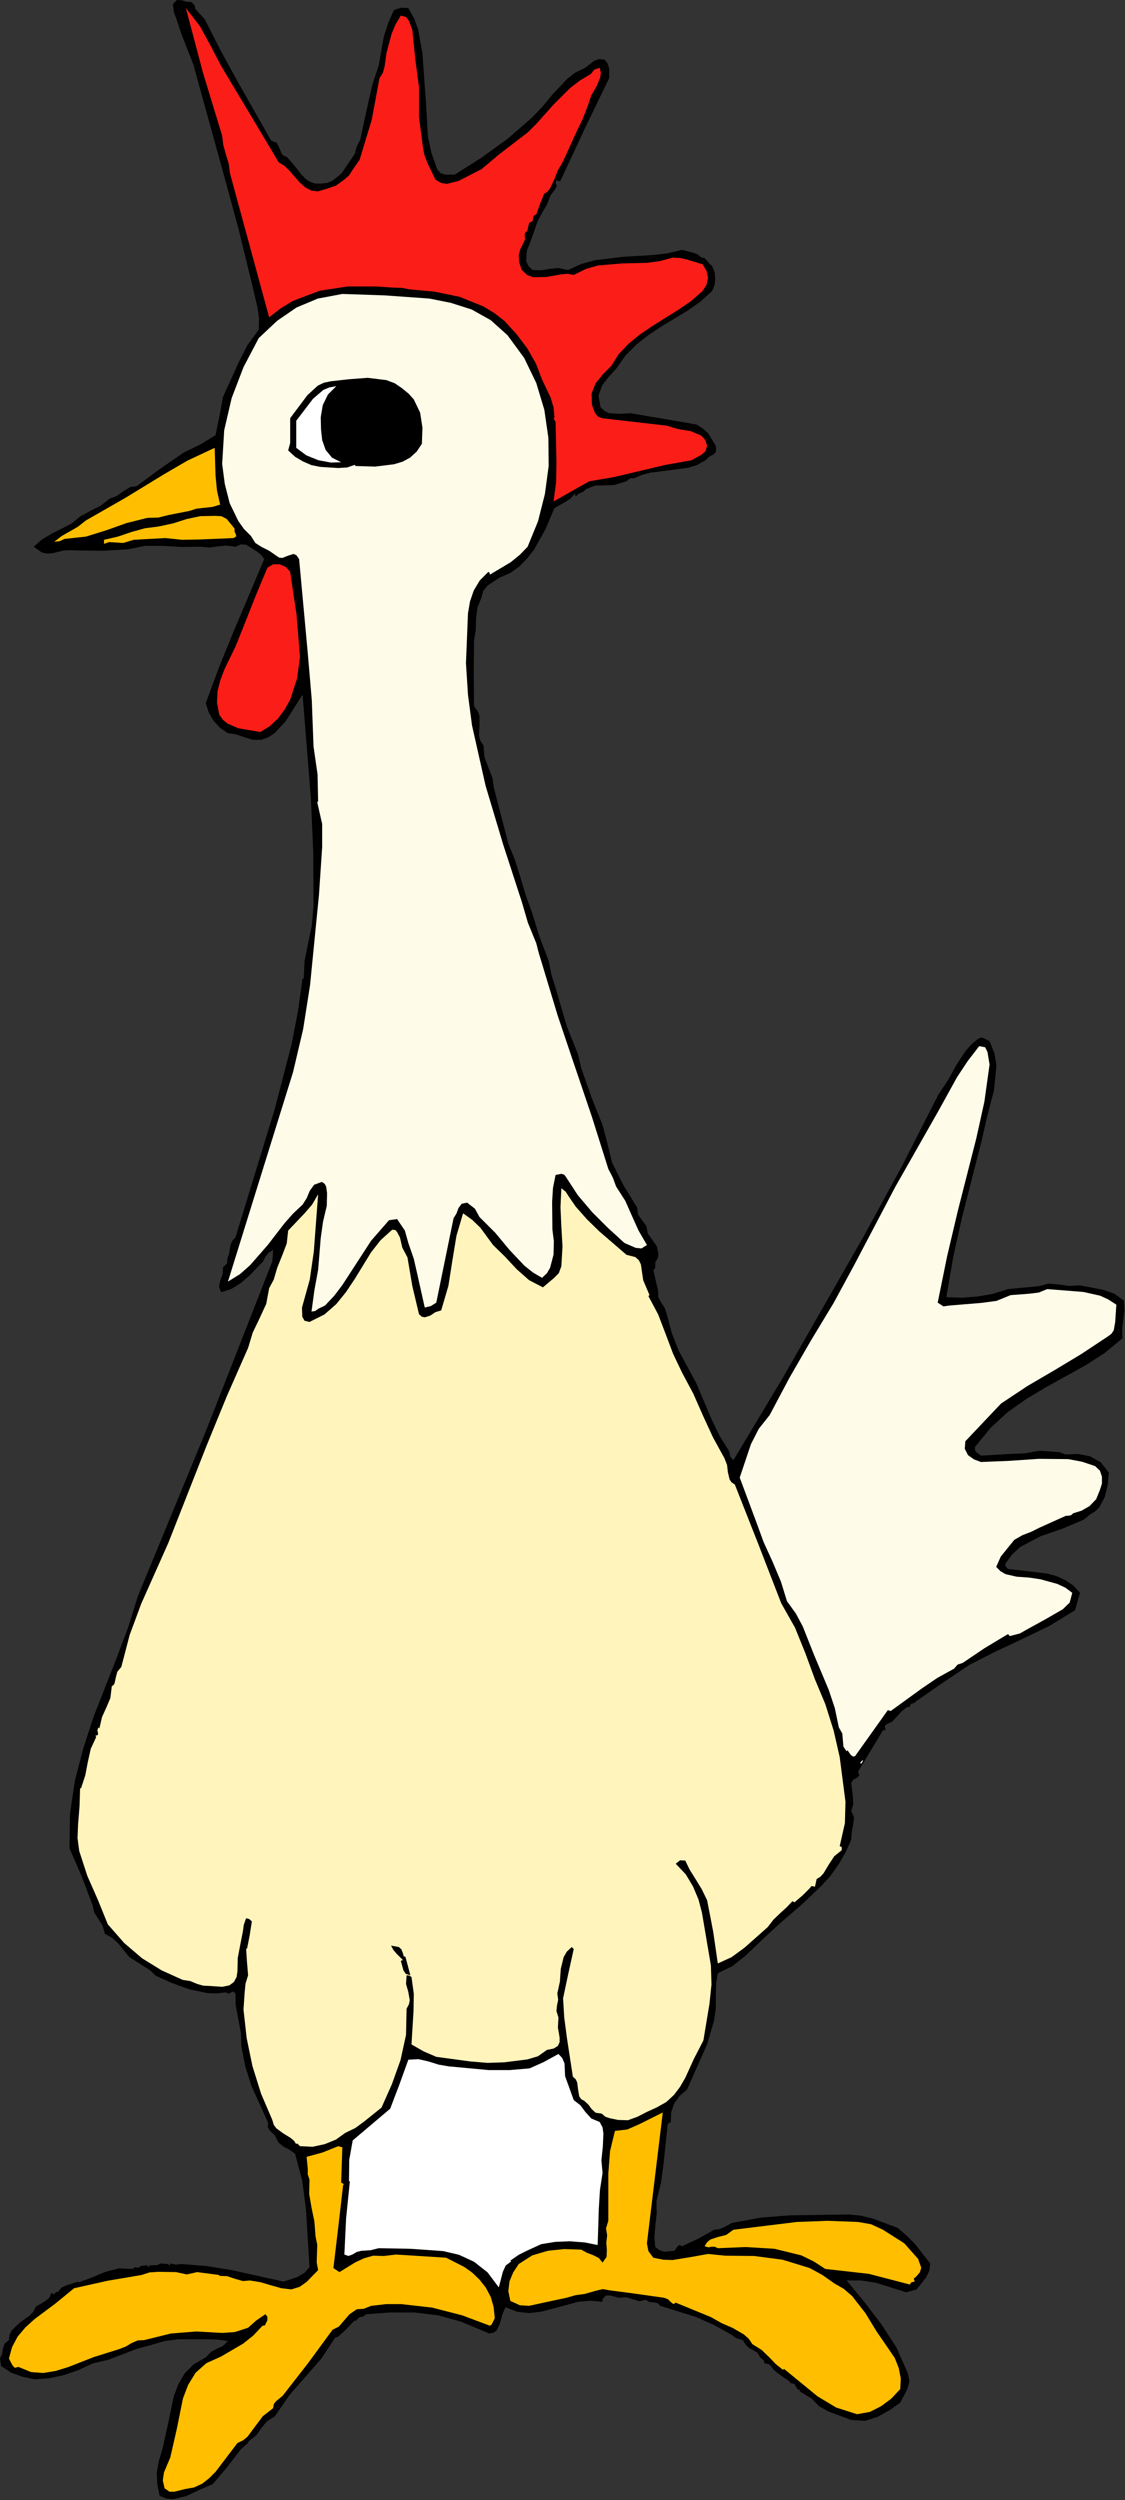 <?xml version="1.0" encoding="UTF-8" standalone="no"?>
<svg
   xmlns:dc="http://purl.org/dc/elements/1.1/"
   xmlns:cc="http://creativecommons.org/ns#"
   xmlns:rdf="http://www.w3.org/1999/02/22-rdf-syntax-ns#"
   xmlns:svg="http://www.w3.org/2000/svg"
   xmlns="http://www.w3.org/2000/svg"
   xmlns:sodipodi="http://sodipodi.sourceforge.net/DTD/sodipodi-0.dtd"
   xmlns:inkscape="http://www.inkscape.org/namespaces/inkscape"
   version="1.0"
   width="99.162mm"
   height="220.345mm"
   id="svg42"
   sodipodi:docname="ETOTL005.WMF">
  <rect width="100%" height="100%" fill="#333333" stroke="none"/>
  <sodipodi:namedview
     pagecolor="#ffffff"
     bordercolor="#666666"
     borderopacity="1"
     objecttolerance="10"
     gridtolerance="10"
     guidetolerance="10"
     inkscape:pageopacity="0"
     inkscape:pageshadow="2"
     inkscape:window-width="640"
     inkscape:window-height="480"
     id="namedview44" />
  <defs
     id="defs6">
    <clipPath
       clipPathUnits="userSpaceOnUse"
       id="clipWmfPath1">
      <path
         d="M 0,0 L 374.688,0 L 374.688,832.704 L 0,832.704 z"
         id="path2" />
    </clipPath>
    <pattern
       id="WMFhbasepattern"
       patternUnits="userSpaceOnUse"
       width="6"
       height="6"
       x="0"
       y="0" />
  </defs>
  <path
     style="fill:#000000;fill-rule:evenodd;fill-opacity:1;stroke:none;"
     clip-path="url(#clipWmfPath1)"
     d="  M 68.256,6.528   L 73.536,16.896   L 79.008,26.88   L 90.336,46.848   L 92.256,47.616   L 93.12,49.44   L 93.888,51.264   L 94.56,51.936   L 95.52,52.224   L 98.112,55.2   L 100.512,58.272   L 101.856,59.616   L 103.296,60.576   L 105.024,61.152   L 106.944,61.152   L 108.96,60.96   L 110.784,60.192   L 113.76,57.792   L 118.176,51.264   L 118.848,48.768   L 120,46.56   L 122.688,34.176   L 124.128,27.936   L 126.144,21.888   L 127.872,12.192   L 129.312,7.68   L 131.232,3.36   L 133.536,2.592   L 136.032,2.688   L 137.952,6.144   L 139.296,9.792   L 140.736,17.76   L 141.888,33.984   L 142.56,45.504   L 143.712,50.88   L 145.632,56.352   L 146.784,57.696   L 148.32,58.176   L 151.488,58.176   L 160.416,52.512   L 169.056,46.272   L 177.024,39.36   L 180.672,35.616   L 184.032,31.488   L 188.928,26.304   L 191.616,24.192   L 194.976,22.56   L 197.952,20.256   L 199.584,19.68   L 201.408,19.872   L 202.464,21.216   L 202.944,22.848   L 202.944,26.016   L 194.688,43.104   L 186.72,60.192   L 186.336,60.384   L 185.76,60.096   L 185.376,60.096   L 185.088,60.864   L 185.472,61.92   L 184.992,62.976   L 183.456,64.992   L 182.304,67.968   L 180.672,70.752   L 179.136,73.632   L 177.984,76.896   L 176.832,80.16   L 175.488,83.616   L 175.296,86.976   L 175.968,88.512   L 177.408,89.952   L 180.288,90.048   L 183.072,89.568   L 186.048,89.28   L 189.216,89.952   L 193.632,87.936   L 198.144,86.688   L 207.648,85.536   L 217.536,84.96   L 222.432,84.384   L 227.232,83.232   L 230.592,84.096   L 232.32,84.672   L 233.664,85.824   L 234.624,85.92   L 235.488,86.784   L 236.352,87.84   L 237.216,88.608   L 238.08,90.72   L 238.272,92.832   L 238.08,94.944   L 237.216,96.96   L 233.28,100.512   L 229.056,103.488   L 220.32,108.768   L 216.096,111.552   L 212.064,114.72   L 208.416,118.368   L 205.248,122.88   L 202.752,125.568   L 200.544,128.448   L 199.392,131.808   L 200.064,135.648   L 201.504,136.992   L 203.04,137.664   L 206.496,137.856   L 210.144,137.664   L 213.504,138.24   L 223.104,139.872   L 232.032,141.408   L 234.144,142.752   L 235.872,144.288   L 238.464,148.512   L 238.56,150.432   L 237.696,151.392   L 236.352,152.064   L 235.008,153.312   L 232.32,154.848   L 229.344,155.808   L 222.912,156.672   L 216.672,157.44   L 213.792,158.208   L 211.2,159.36   L 210.144,159.264   L 209.376,159.744   L 208.704,160.32   L 207.744,160.608   L 204.576,161.568   L 201.408,161.664   L 198.24,161.76   L 195.264,162.912   L 194.496,163.68   L 193.536,164.16   L 192.576,164.544   L 191.808,165.408   L 191.52,164.448   L 190.176,165.984   L 188.448,167.136   L 184.704,169.248   L 181.728,176.256   L 177.984,182.976   L 175.68,185.952   L 173.088,188.64   L 170.016,190.848   L 166.464,192.384   L 162.528,194.976   L 160.992,196.8   L 160.416,199.008   L 159.072,202.368   L 158.592,206.016   L 158.496,209.856   L 157.92,213.408   L 157.824,224.352   L 157.92,235.296   L 159.168,236.928   L 159.744,238.464   L 159.744,241.728   L 159.552,245.088   L 160.032,246.72   L 161.088,248.352   L 161.376,252.192   L 162.72,255.744   L 164.064,259.104   L 164.544,262.464   L 169.344,280.992   L 171.552,286.464   L 173.376,292.224   L 175.104,298.08   L 177.12,303.648   L 179.712,312   L 182.784,320.064   L 183.744,324.864   L 185.088,329.088   L 187.584,337.632   L 188.928,342.144   L 190.752,346.656   L 192.576,351.264   L 193.632,355.776   L 196.992,365.376   L 200.736,374.784   L 202.368,380.928   L 203.904,387.264   L 207.648,394.752   L 212.256,402.24   L 212.544,404.544   L 213.888,406.464   L 215.328,408.384   L 215.808,410.88   L 218.784,415.104   L 219.36,417.696   L 219.168,419.04   L 218.304,420.48   L 218.304,421.92   L 218.208,422.592   L 217.632,422.976   L 219.264,430.08   L 219.264,432   L 220.224,433.824   L 221.472,435.744   L 222.144,437.76   L 223.776,444   L 226.08,449.856   L 232.032,460.896   L 236.928,472.512   L 239.712,478.272   L 242.976,483.552   L 243.264,485.184   L 244.32,486.432   L 260.832,458.88   L 287.616,412.032   L 300.384,388.608   L 312.672,364.512   L 315.84,359.808   L 318.624,354.72   L 321.792,349.92   L 323.712,347.808   L 325.92,345.984   L 326.88,345.6   L 327.84,345.888   L 329.664,346.848   L 331.296,350.88   L 331.968,355.008   L 331.104,363.36   L 328.896,371.712   L 327.072,379.776   L 320.448,405.696   L 317.568,418.656   L 315.264,432.096   L 320.448,432.288   L 325.536,431.904   L 330.624,431.04   L 335.808,429.408   L 345.984,428.448   L 349.248,427.584   L 352.704,427.872   L 356.256,428.352   L 359.808,428.16   L 367.68,429.696   L 371.232,430.944   L 374.4,433.248   L 374.592,436.512   L 374.208,439.584   L 373.824,442.656   L 373.92,445.824   L 367.872,450.816   L 361.536,454.848   L 348.384,462.144   L 341.952,465.984   L 335.808,470.304   L 330.048,475.584   L 324.864,481.92   L 324.768,482.976   L 325.248,483.744   L 326.784,484.896   L 336.384,484.32   L 341.376,484.128   L 346.272,483.264   L 350.688,483.552   L 352.992,483.744   L 355.008,484.512   L 359.04,484.32   L 363.072,485.088   L 366.72,487.104   L 369.408,490.56   L 369.024,494.688   L 368.064,498.624   L 366.24,502.08   L 364.896,503.424   L 363.264,504.384   L 361.056,506.208   L 354.048,509.184   L 346.56,511.776   L 339.84,515.328   L 337.152,517.824   L 334.848,520.992   L 335.04,521.856   L 335.808,522.624   L 348.864,524.16   L 352.032,525.024   L 354.912,526.368   L 357.6,528.192   L 359.808,530.592   L 358.944,533.472   L 358.176,536.352   L 349.728,541.536   L 340.608,545.952   L 331.584,550.176   L 322.944,554.592   L 313.92,560.64   L 305.088,566.784   L 304.608,567.264   L 303.84,567.456   L 303.264,567.84   L 303.072,568.608   L 302.208,568.608   L 300.288,570.144   L 298.752,571.872   L 297.216,573.504   L 295.104,574.464   L 294.72,575.136   L 294.912,575.712   L 295.008,576.288   L 294.144,576.384   L 285.888,590.112   L 286.272,591.456   L 285.504,592.224   L 284.256,592.8   L 283.584,593.952   L 284.16,598.656   L 284.256,601.056   L 283.584,603.264   L 284.544,605.472   L 284.256,607.68   L 283.776,610.176   L 283.584,612.864   L 281.568,617.28   L 279.264,621.216   L 276.672,624.864   L 273.696,628.128   L 267.264,634.272   L 260.256,640.32   L 258.24,642.144   L 256.032,644.16   L 248.352,651.456   L 244.032,654.912   L 239.136,657.312   L 238.56,660.768   L 238.464,664.608   L 238.464,668.928   L 237.888,673.056   L 235.584,680.928   L 228.864,696.096   L 226.368,698.208   L 224.544,700.8   L 223.584,703.68   L 223.488,706.848   L 222.432,707.52   L 221.088,720.48   L 220.224,727.008   L 218.688,733.152   L 218.784,737.28   L 218.304,741.408   L 218.016,745.248   L 218.304,748.512   L 219.744,749.568   L 221.28,750.048   L 224.736,749.76   L 225.696,748.32   L 226.368,747.84   L 227.232,748.224   L 232.8,745.632   L 237.888,742.752   L 239.616,742.56   L 241.056,741.984   L 243.936,740.448   L 253.44,738.72   L 263.136,737.952   L 282.72,737.664   L 286.752,738.048   L 290.688,739.008   L 298.944,742.08   L 302.112,744.768   L 304.896,747.552   L 309.888,753.984   L 309.6,756.384   L 308.544,758.592   L 305.376,762.624   L 301.92,763.584   L 291.84,760.416   L 286.848,759.648   L 282.048,759.648   L 287.904,766.752   L 293.568,774.144   L 298.656,782.016   L 302.4,790.464   L 302.976,793.248   L 302.304,795.744   L 299.904,800.352   L 296.352,802.848   L 292.416,805.056   L 288.192,806.4   L 283.584,806.112   L 276.096,803.328   L 272.832,801.504   L 270.432,799.008   L 266.304,796.512   L 266.688,796.224   L 265.728,795.936   L 265.152,794.976   L 264.576,794.016   L 263.52,793.92   L 262.656,792.96   L 261.408,792.192   L 259.008,790.464   L 257.856,789.504   L 256.992,788.352   L 256.128,787.488   L 254.784,787.296   L 254.4,786.24   L 253.248,785.28   L 252.288,783.648   L 249.504,782.112   L 248.352,780.96   L 247.488,779.52   L 245.28,778.848   L 243.648,777.696   L 237.792,774.432   L 231.648,771.744   L 219.936,768.096   L 219.168,767.232   L 217.824,766.944   L 216.384,766.848   L 215.136,766.08   L 213.024,766.56   L 210.816,765.888   L 208.608,765.216   L 206.208,765.408   L 203.232,764.64   L 201.888,764.64   L 200.736,765.792   L 200.736,766.752   L 196.704,766.368   L 192.576,766.752   L 184.416,768.96   L 180.384,770.016   L 176.352,770.496   L 172.416,770.112   L 168.384,768.576   L 167.328,771.072   L 166.56,773.952   L 165.408,776.352   L 164.448,777.024   L 163.008,777.312   L 153.6,773.376   L 146.016,771.264   L 138.048,770.304   L 129.888,770.304   L 122.016,770.88   L 120.672,771.84   L 120,771.744   L 119.328,772.224   L 118.752,772.896   L 117.888,773.184   L 115.296,775.968   L 112.416,778.56   L 111.744,778.56   L 107.136,785.568   L 101.856,791.616   L 96.48,797.76   L 91.584,804.864   L 88.992,806.496   L 87.072,808.8   L 85.344,811.296   L 82.944,813.12   L 82.464,813.888   L 81.696,814.56   L 80.064,816.096   L 75.648,821.856   L 70.848,827.52   L 66.528,829.344   L 62.112,831.456   L 57.696,832.512   L 55.488,832.32   L 53.184,831.36   L 52.416,827.616   L 52.224,823.776   L 52.896,819.84   L 54.144,815.712   L 56.064,807.072   L 57.888,798.24   L 59.424,794.208   L 61.536,790.56   L 64.512,787.584   L 68.544,785.28   L 70.272,783.456   L 72.192,782.4   L 74.208,781.536   L 75.936,779.808   L 72.384,779.328   L 68.544,779.232   L 59.424,779.232   L 54.912,779.808   L 50.304,781.152   L 45.6,782.4   L 40.896,784.224   L 36.096,786.048   L 30.816,787.296   L 26.112,789.504   L 21.408,791.136   L 16.608,792.192   L 11.616,792.576   L 7.488,791.712   L 3.744,790.368   L 0.384,788.16   L 0,785.664   L 0.672,784.224   L 0.96,782.4   L 1.536,780.672   L 2.976,779.52   L 3.168,777.792   L 3.936,776.256   L 6.624,773.664   L 9.888,771.36   L 11.136,770.016   L 11.904,768.384   L 15.168,766.464   L 16.512,765.312   L 17.088,763.776   L 17.76,764.256   L 18.336,763.872   L 18.816,763.392   L 19.2,763.584   L 20.448,762.048   L 22.176,761.28   L 26.016,760.032   L 26.016,760.32   L 30.336,758.784   L 34.848,756.864   L 39.552,755.616   L 44.256,755.808   L 44.832,755.232   L 45.504,755.328   L 46.176,755.424   L 46.848,754.848   L 49.056,754.56   L 49.344,755.232   L 49.92,754.656   L 50.976,754.56   L 52.32,754.56   L 53.472,753.984   L 56.064,754.176   L 56.448,754.848   L 56.736,753.984   L 58.56,754.368   L 60.576,754.176   L 68.832,754.848   L 77.184,756.192   L 94.464,760.032   L 99.072,758.496   L 101.376,757.152   L 103.104,755.232   L 101.952,736.128   L 100.704,726.528   L 98.304,717.408   L 96.384,716.064   L 94.368,715.008   L 92.736,713.664   L 91.584,711.36   L 89.76,709.536   L 89.184,708.48   L 89.376,707.232   L 83.808,694.944   L 81.792,688.608   L 80.448,681.984   L 80.256,677.28   L 79.392,672.576   L 78.528,668.064   L 78.432,664.032   L 77.664,663.36   L 76.896,663.744   L 76.128,664.128   L 75.264,663.648   L 72.288,664.032   L 69.216,663.936   L 63.168,662.688   L 57.312,660.576   L 51.936,658.176   L 49.92,656.256   L 47.616,654.816   L 43.008,651.84   L 39.36,647.328   L 37.344,645.504   L 34.944,644.16   L 34.176,641.472   L 32.736,639.168   L 31.392,637.056   L 30.816,634.56   L 27.264,625.152   L 23.136,615.648   L 23.328,604.128   L 24.96,593.088   L 27.744,582.432   L 31.104,572.064   L 38.976,552   L 42.72,542.016   L 45.888,531.84   L 68.736,476.352   L 90.72,420.192   L 91.008,416.352   L 89.472,417.312   L 88.416,418.656   L 87.648,420.192   L 86.4,421.44   L 83.424,424.608   L 80.352,427.296   L 77.184,429.312   L 73.632,430.464   L 72.96,428.544   L 73.44,426.432   L 74.208,424.32   L 74.304,422.112   L 75.648,420.864   L 75.744,419.232   L 76.32,417.696   L 76.8,414.624   L 77.472,413.184   L 78.432,412.224   L 91.488,369.6   L 97.152,347.808   L 99.264,336.864   L 100.8,325.824   L 101.184,326.112   L 101.472,320.064   L 102.624,314.304   L 103.872,308.352   L 104.448,301.824   L 104.352,283.968   L 103.584,266.016   L 100.8,231.36   L 95.136,240.288   L 91.584,244.128   L 89.472,245.568   L 87.072,246.432   L 84.288,246.432   L 81.408,245.568   L 78.528,244.608   L 75.936,244.224   L 73.344,242.496   L 71.136,240.096   L 69.504,237.216   L 68.544,234.24   L 73.056,222.048   L 77.952,210.048   L 88.032,186.24   L 86.88,184.704   L 85.344,183.552   L 81.984,181.44   L 80.256,181.344   L 78.432,182.112   L 75.264,181.728   L 72.384,182.016   L 69.6,182.4   L 67.008,182.112   L 60.672,182.208   L 54.336,181.824   L 48.288,181.824   L 42.72,182.976   L 34.368,183.456   L 26.016,183.36   L 23.808,183.264   L 21.216,183.36   L 17.76,184.224   L 15.84,184.416   L 13.92,184.032   L 11.232,182.112   L 14.112,179.616   L 17.376,177.696   L 23.808,174.432   L 26.688,172.032   L 30.048,170.208   L 33.504,168.48   L 36.576,166.08   L 38.88,165.216   L 41.184,163.584   L 43.392,162.24   L 45.504,161.952   L 53.184,156.288   L 61.248,150.72   L 66.624,148.128   L 71.808,144.96   L 73.056,138.912   L 74.304,132.192   L 79.584,120.576   L 82.464,114.912   L 86.208,109.824   L 86.304,105.984   L 85.728,102.144   L 83.904,94.464   L 79.488,76.32   L 74.496,57.984   L 64.416,21.504   L 60.288,10.944   L 58.752,6.24   L 57.888,3.936   L 57.6,1.344   L 58.944,0   L 60.48,0.096   L 62.112,0.576   L 63.744,0.672   L 64.8,1.728   L 65.088,2.976   L 68.256,6.528  z "
     id="path8" />
  <path
     style="fill:#fb1e18;fill-rule:evenodd;fill-opacity:1;stroke:none;"
     clip-path="url(#clipWmfPath1)"
     d="  M 77.472,28.32   L 85.344,41.472   L 92.832,54.048   L 94.848,55.296   L 96.576,57.024   L 99.84,60.768   L 101.664,62.4   L 103.68,63.456   L 105.888,63.744   L 108.576,62.976   L 111.936,61.824   L 114.72,59.808   L 116.256,58.464   L 117.312,56.832   L 119.808,53.184   L 123.84,39.936   L 126.432,26.016   L 127.584,24.192   L 128.16,21.984   L 128.736,17.76   L 130.464,11.232   L 131.808,8.064   L 133.536,5.184   L 135.264,5.664   L 136.224,6.912   L 137.376,9.984   L 138.336,19.584   L 139.584,28.992   L 139.584,38.976   L 140.832,48.576   L 141.312,51.36   L 142.368,54.24   L 145.056,59.808   L 146.976,60.96   L 148.896,61.248   L 152.736,60.288   L 160.416,56.352   L 166.368,51.36   L 172.608,46.56   L 175.872,44.064   L 178.752,41.184   L 184.224,35.04   L 189.984,29.28   L 193.248,26.784   L 196.8,24.672   L 197.952,23.232   L 199.776,22.56   L 200.16,24.192   L 199.968,25.824   L 198.72,28.8   L 196.992,31.776   L 195.936,34.944   L 194.112,39.648   L 191.904,44.256   L 187.584,53.76   L 185.856,56.736   L 184.608,59.904   L 183.264,62.688   L 182.4,63.84   L 181.248,64.608   L 179.904,67.968   L 178.656,71.424   L 177.888,71.808   L 177.696,72.288   L 177.408,73.632   L 176.256,74.304   L 175.968,75.552   L 175.68,76.896   L 174.816,77.76   L 174.912,79.776   L 174.144,81.408   L 173.28,83.136   L 172.8,85.152   L 172.992,87.552   L 173.856,89.952   L 175.584,91.584   L 177.6,92.352   L 182.112,92.256   L 186.912,91.392   L 189.12,91.2   L 191.136,91.584   L 195.264,89.568   L 199.296,88.416   L 207.36,87.744   L 215.616,87.552   L 219.84,86.976   L 224.064,85.824   L 226.56,85.92   L 228.96,86.496   L 234.048,88.032   L 235.392,90.24   L 235.872,92.544   L 235.392,94.848   L 234.048,96.96   L 230.208,100.32   L 225.984,103.2   L 217.248,108.672   L 213.12,111.456   L 209.376,114.528   L 206.112,117.984   L 203.616,121.92   L 200.832,124.704   L 198.432,127.68   L 197.088,131.04   L 197.184,134.784   L 198.144,137.376   L 199.008,138.624   L 200.448,139.296   L 222.144,141.792   L 225.984,142.944   L 230.112,143.616   L 233.568,145.056   L 234.912,146.496   L 235.584,148.512   L 235.008,150.336   L 233.664,151.488   L 230.4,153.312   L 221.76,154.848   L 213.216,156.864   L 204.768,158.88   L 196.32,160.32   L 184.416,167.04   L 185.28,160.512   L 185.376,153.792   L 185.088,140.448   L 184.512,139.68   L 184.704,138.912   L 184.416,135.744   L 183.456,132.48   L 180.576,126.432   L 178.56,121.152   L 175.68,116.064   L 172.128,111.36   L 168,106.848   L 164.64,104.256   L 160.992,102.048   L 153.12,98.88   L 144.768,97.152   L 136.416,96.384   L 134.016,95.904   L 130.944,95.808   L 125.184,95.424   L 115.776,95.424   L 106.464,96.864   L 97.632,100.224   L 93.504,102.72   L 89.664,105.696   L 76.608,57.696   L 76.224,54.624   L 75.264,51.456   L 74.4,48.384   L 74.016,45.216   L 67.584,24.096   L 61.92,2.688   L 66.624,8.736   L 70.176,15.264   L 73.632,21.888   L 77.472,28.32  z "
     id="path10" />
  <path
     style="fill:#fffbe9;fill-rule:evenodd;fill-opacity:1;stroke:none;"
     clip-path="url(#clipWmfPath1)"
     d="  M 169.056,111.648   L 174.624,119.232   L 178.656,127.584   L 181.344,136.512   L 182.688,145.824   L 182.784,155.232   L 181.536,164.544   L 179.232,173.664   L 175.776,182.112   L 173.184,184.8   L 170.112,187.296   L 163.2,191.424   L 163.104,190.848   L 162.72,190.464   L 159.84,193.344   L 157.824,196.704   L 156.576,200.352   L 155.904,204.288   L 155.232,220.896   L 155.904,231.456   L 157.248,241.632   L 161.76,261.696   L 167.616,281.28   L 173.856,300.48   L 175.872,307.392   L 178.656,314.208   L 179.52,317.568   L 180.576,321.024   L 185.76,338.208   L 191.424,355.008   L 197.184,372   L 202.656,389.376   L 204.192,392.352   L 205.248,395.232   L 208.32,400.032   L 210.528,405.024   L 212.736,409.92   L 215.52,414.72   L 213.696,415.872   L 211.776,415.68   L 208.032,414.048   L 202.56,409.056   L 197.28,403.776   L 192.48,398.112   L 188.544,392.064   L 187.968,391.296   L 187.008,391.008   L 185.088,391.392   L 184.224,395.712   L 183.936,400.32   L 184.032,409.632   L 184.512,413.376   L 184.416,417.888   L 183.264,422.304   L 182.208,424.128   L 180.576,425.664   L 177.504,423.84   L 174.72,421.632   L 169.728,416.352   L 165.024,410.688   L 159.744,405.408   L 158.208,402.624   L 155.616,400.608   L 153.792,400.992   L 152.736,402.432   L 152.064,404.256   L 151.104,405.792   L 145.344,433.92   L 143.52,435.072   L 141.504,435.552   L 139.104,424.8   L 137.856,419.328   L 136.032,414.048   L 134.88,409.92   L 132.288,406.08   L 129.6,406.464   L 123.648,413.28   L 118.848,420.672   L 114.048,428.064   L 111.36,431.616   L 108.288,434.88   L 106.08,435.936   L 105.024,436.704   L 103.776,436.896   L 104.736,429.792   L 105.984,422.976   L 106.848,412.416   L 107.616,406.944   L 108.864,401.664   L 108.96,397.44   L 108.672,395.328   L 108.192,394.368   L 107.232,393.696   L 104.64,394.656   L 103.2,396.672   L 102.144,399.168   L 100.8,401.28   L 97.632,404.256   L 94.752,407.52   L 89.28,414.624   L 83.328,421.44   L 79.968,424.416   L 75.936,426.912   L 97.632,357.12   L 100.992,342.816   L 103.296,328.128   L 106.272,297.984   L 107.328,282.144   L 107.328,274.464   L 105.6,266.88   L 105.984,267.264   L 105.792,257.952   L 104.448,248.64   L 103.872,233.184   L 102.528,217.536   L 99.648,186.24   L 98.784,184.992   L 97.824,184.512   L 96,185.088   L 94.08,185.856   L 93.024,185.76   L 91.872,184.992   L 89.664,183.456   L 87.168,182.208   L 85.056,180.864   L 83.616,178.56   L 81.312,176.256   L 79.392,173.568   L 76.512,167.616   L 74.88,161.184   L 74.016,154.56   L 74.688,143.328   L 77.184,132.576   L 81.12,122.304   L 86.208,112.608   L 92.352,106.848   L 98.784,102.432   L 105.888,99.456   L 114.048,97.92   L 128.256,98.4   L 143.04,99.456   L 150.24,100.896   L 157.152,103.104   L 163.488,106.656   L 169.056,111.648  z "
     id="path12" />
  <path
     style="fill:#000000;fill-rule:evenodd;fill-opacity:1;stroke:none;"
     clip-path="url(#clipWmfPath1)"
     d="  M 133.92,129.312   L 136.128,131.136   L 137.856,133.056   L 139.968,137.472   L 140.736,142.464   L 140.544,147.84   L 138.816,150.432   L 136.608,152.448   L 134.112,153.792   L 131.232,154.656   L 124.992,155.424   L 118.464,155.232   L 118.176,154.848   L 115.68,155.712   L 112.704,155.904   L 106.656,155.52   L 103.776,154.944   L 100.896,153.696   L 98.304,152.16   L 96,150.048   L 96.672,147.552   L 96.672,144.864   L 96.672,139.296   L 102.432,131.616   L 105.888,128.448   L 107.904,127.488   L 110.208,127.008   L 116.16,126.336   L 122.496,125.856   L 128.736,126.624   L 131.52,127.68   L 133.92,129.312  z "
     id="path14" />
  <path
     style="fill:#000000;fill-rule:evenodd;fill-opacity:1;stroke:none;"
     clip-path="url(#clipWmfPath1)"
     d="  M 137.088,135.648   L 138.048,138.24   L 138.528,141.024   L 138.72,146.88   L 138.144,148.608   L 137.184,149.664   L 134.592,150.912   L 131.712,151.776   L 129.12,153.312   L 123.936,153.408   L 118.944,152.928   L 114.336,151.488   L 110.4,148.896   L 109.632,144.096   L 109.344,139.2   L 110.304,134.784   L 111.456,132.864   L 113.088,131.232   L 114.24,131.04   L 114.816,130.176   L 115.584,128.352   L 120.288,128.448   L 124.896,128.256   L 129.216,128.736   L 131.136,129.696   L 132.864,131.232   L 137.088,135.648  z "
     id="path16" />
  <path
     style="fill:#ffffff;fill-rule:evenodd;fill-opacity:1;stroke:none;"
     clip-path="url(#clipWmfPath1)"
     d="  M 112.032,128.64   L 109.248,131.424   L 107.52,134.976   L 106.848,139.008   L 106.944,143.04   L 107.328,146.592   L 108.48,149.856   L 110.592,152.448   L 113.664,153.984   L 110.208,154.08   L 106.08,153.312   L 102.048,151.68   L 98.688,149.184   L 98.688,140.16   L 104.256,132.864   L 107.712,129.888   L 109.824,129.024   L 112.032,128.64  z "
     id="path18" />
  <path
     style="fill:#ffbf00;fill-rule:evenodd;fill-opacity:1;stroke:none;"
     clip-path="url(#clipWmfPath1)"
     d="  M 71.52,149.184   L 71.808,158.496   L 72.288,163.392   L 73.344,168.096   L 70.752,168.864   L 68.064,169.152   L 65.472,169.44   L 63.072,170.208   L 56.16,171.552   L 52.704,172.416   L 49.056,172.512   L 42.144,174.24   L 35.424,176.64   L 28.608,178.752   L 21.504,179.52   L 19.872,180.288   L 18.048,180.48   L 20.544,178.56   L 23.232,177.024   L 25.92,175.488   L 28.608,173.376   L 41.856,165.792   L 54.432,158.112   L 62.496,153.408   L 71.52,149.184  z "
     id="path20" />
  <path
     style="fill:#ffbf00;fill-rule:evenodd;fill-opacity:1;stroke:none;"
     clip-path="url(#clipWmfPath1)"
     d="  M 78.144,176.064   L 78.144,177.12   L 78.528,177.888   L 78.72,178.656   L 77.856,179.232   L 66.336,179.712   L 60.576,179.808   L 55.104,179.232   L 48,179.616   L 44.544,179.808   L 41.088,180.864   L 37.92,180.672   L 36.384,180.576   L 34.656,181.152   L 34.656,179.808   L 39.264,178.752   L 43.776,177.216   L 48.288,175.968   L 52.8,175.392   L 57.696,174.336   L 62.208,172.896   L 66.72,171.936   L 71.52,171.84   L 73.728,171.936   L 75.552,172.896   L 78.144,176.064  z "
     id="path22" />
  <path
     style="fill:#fb1e18;fill-rule:evenodd;fill-opacity:1;stroke:none;"
     clip-path="url(#clipWmfPath1)"
     d="  M 96.672,190.464   L 98.784,204.672   L 99.936,218.88   L 98.976,225.984   L 96.672,233.088   L 94.848,236.352   L 92.64,239.328   L 89.952,241.824   L 86.784,243.84   L 79.392,242.592   L 75.84,241.056   L 74.304,239.808   L 73.056,238.08   L 72.288,234.048   L 72.48,230.208   L 73.44,226.464   L 74.88,222.72   L 78.432,215.424   L 81.408,208.032   L 85.152,198.528   L 89.088,189.12   L 91.008,187.968   L 93.216,187.968   L 95.328,188.928   L 96.672,190.464  z "
     id="path24" />
  <path
     style="fill:#fffbe9;fill-rule:evenodd;fill-opacity:1;stroke:none;"
     clip-path="url(#clipWmfPath1)"
     d="  M 329.664,354.624   L 327.936,367.008   L 325.248,379.2   L 319.104,403.296   L 315.552,418.368   L 312.384,433.92   L 314.304,435.168   L 316.32,434.88   L 326.88,434.016   L 331.968,433.344   L 336.672,431.424   L 342.912,430.944   L 346.08,430.56   L 348.864,429.408   L 360.96,430.368   L 366.528,431.616   L 369.216,432.864   L 371.904,434.592   L 371.52,440.352   L 371.04,443.136   L 370.272,444.288   L 369.12,445.152   L 360.288,451.008   L 351.36,456.384   L 342.336,461.664   L 333.504,467.52   L 321.6,480.096   L 321.408,482.592   L 322.464,484.704   L 324.48,486.144   L 326.784,487.008   L 336.192,486.624   L 346.08,485.952   L 355.872,486.048   L 360.48,486.912   L 364.8,488.352   L 366.432,489.888   L 367.104,491.904   L 367.104,494.208   L 366.432,496.32   L 365.184,499.392   L 362.976,501.696   L 360.288,503.232   L 357.504,504.096   L 356.928,504.672   L 356.256,504.864   L 355.008,504.96   L 346.272,508.896   L 343.584,510.24   L 340.608,511.392   L 337.92,512.928   L 335.808,515.52   L 333.408,518.496   L 331.872,521.952   L 333.312,523.392   L 334.944,524.352   L 338.688,525.216   L 342.816,525.504   L 346.656,526.08   L 352.224,527.616   L 354.912,528.864   L 357.216,530.592   L 356.352,533.856   L 354.048,536.064   L 348.576,539.232   L 342.816,542.4   L 339.744,544.128   L 336.384,544.992   L 335.808,544.32   L 327.84,549.12   L 320.736,553.92   L 319.008,554.496   L 317.856,555.84   L 312.288,558.912   L 307.2,562.368   L 296.736,569.952   L 295.776,569.664   L 284.832,585.024   L 284.16,585.12   L 283.392,584.544   L 282.336,583.008   L 282.048,583.392   L 280.992,581.856   L 280.8,579.744   L 280.608,577.44   L 279.456,575.424   L 278.112,568.992   L 276.096,562.944   L 271.104,551.04   L 267.456,541.824   L 265.152,537.504   L 262.176,533.376   L 260.16,526.848   L 257.376,520.224   L 254.4,513.696   L 251.904,506.88   L 246.432,492.192   L 250.176,481.056   L 252.768,475.968   L 256.416,471.36   L 263.04,458.88   L 270.24,446.4   L 277.728,434.016   L 284.544,421.44   L 298.272,395.328   L 312.672,369.984   L 318.816,358.848   L 322.368,353.472   L 326.208,348.48   L 328.224,348.864   L 328.992,350.496   L 329.664,354.624  z "
     id="path26" />
  <path
     style="fill:#fff4bc;fill-rule:evenodd;fill-opacity:1;stroke:none;"
     clip-path="url(#clipWmfPath1)"
     d="  M 191.808,401.952   L 195.552,406.176   L 199.68,410.208   L 208.704,417.984   L 211.68,418.752   L 212.832,419.808   L 213.504,421.152   L 214.272,426.432   L 216.384,431.424   L 216,431.712   L 219.264,437.856   L 221.76,444.384   L 224.256,451.008   L 227.232,457.248   L 230.976,464.256   L 234.144,471.456   L 237.504,478.752   L 241.344,485.76   L 242.208,487.968   L 242.496,490.464   L 243.072,492.864   L 243.744,493.824   L 244.8,494.496   L 252.672,514.464   L 260.256,534.048   L 264.864,542.208   L 268.32,550.752   L 271.488,559.392   L 274.944,567.648   L 277.728,576.48   L 279.744,585.312   L 281.664,600.192   L 281.472,607.296   L 279.744,614.976   L 280.416,615.264   L 280.416,616.32   L 277.92,618.336   L 276.096,621.12   L 274.368,624   L 273.312,625.152   L 272.064,625.92   L 271.488,628.512   L 270.912,628.32   L 270.24,628.32   L 269.856,628.896   L 267.456,631.296   L 264.672,633.696   L 264,633.312   L 262.08,635.328   L 259.872,637.344   L 257.664,639.456   L 255.744,641.952   L 248.064,648.768   L 243.744,651.936   L 239.136,654.048   L 237.6,643.488   L 235.584,633.024   L 233.76,629.28   L 231.648,625.824   L 229.728,622.752   L 228.288,619.776   L 226.56,619.68   L 225.12,620.832   L 228.48,624.384   L 230.88,628.416   L 232.704,632.736   L 233.856,637.152   L 236.832,654.72   L 237.024,661.056   L 236.352,667.488   L 234.336,679.68   L 231.168,685.824   L 228.288,692.16   L 226.56,695.136   L 224.544,697.824   L 221.952,700.224   L 218.688,702.048   L 215.52,703.488   L 212.352,705.12   L 209.184,706.272   L 205.92,706.176   L 203.136,705.6   L 201.696,705.12   L 200.448,704.064   L 198.432,703.776   L 197.088,702.528   L 196.032,701.088   L 194.688,699.84   L 193.632,699.264   L 192.96,698.304   L 192.576,696   L 192.288,693.696   L 191.808,692.64   L 190.848,691.776   L 188.832,678.624   L 187.968,672   L 187.584,665.664   L 189.312,657.504   L 191.136,649.248   L 190.464,648.576   L 188.832,650.112   L 187.776,651.936   L 186.816,655.872   L 186.528,660.096   L 185.664,664.032   L 185.952,666.144   L 185.568,667.968   L 185.376,669.888   L 186.048,672.096   L 185.856,675.36   L 186.432,678.72   L 186.432,680.256   L 185.856,681.504   L 184.512,682.368   L 182.208,682.848   L 179.232,684.96   L 175.68,686.016   L 168,686.976   L 162.432,687.168   L 156.672,686.688   L 145.344,685.152   L 141.12,683.328   L 137.088,681.024   L 137.76,669.888   L 137.856,664.128   L 137.088,658.56   L 136.32,658.08   L 135.456,657.984   L 135.264,660.864   L 136.032,663.552   L 136.512,666.336   L 136.224,667.68   L 135.456,669.12   L 135.264,677.856   L 133.44,686.208   L 130.56,694.272   L 127.104,702.048   L 121.248,706.752   L 118.368,708.864   L 115.008,710.496   L 111.936,712.704   L 108.192,714.24   L 104.16,715.104   L 99.936,714.912   L 98.976,713.952   L 98.688,714.24   L 97.92,713.088   L 96.768,712.128   L 94.272,710.592   L 92.064,708.96   L 91.2,707.808   L 90.72,706.176   L 86.976,697.44   L 84.096,688.224   L 82.176,678.912   L 81.12,669.408   L 81.504,663.744   L 81.792,660.768   L 82.656,657.984   L 82.272,653.472   L 81.984,648.96   L 82.272,649.248   L 83.136,644.928   L 83.904,640.032   L 83.04,639.264   L 81.984,638.976   L 81.216,641.184   L 80.928,643.296   L 80.064,647.712   L 79.2,652.224   L 79.104,656.64   L 78.816,658.56   L 77.952,660.192   L 76.416,661.344   L 74.016,661.824   L 69.792,661.536   L 67.68,661.44   L 65.664,660.864   L 63.36,659.904   L 60.864,659.52   L 53.856,656.352   L 47.328,652.32   L 41.376,647.232   L 35.904,640.992   L 32.64,632.928   L 29.088,624.864   L 26.4,616.608   L 25.824,612.288   L 26.016,607.68   L 26.496,601.728   L 26.688,595.584   L 26.976,595.776   L 28.416,591.36   L 29.28,586.848   L 30.24,582.528   L 32.064,578.592   L 31.776,578.208   L 32.64,577.92   L 32.64,577.248   L 32.448,576.384   L 32.736,575.424   L 33.12,575.712   L 33.984,571.968   L 35.424,568.8   L 36.768,565.632   L 37.248,561.696   L 37.92,561.216   L 38.208,560.544   L 38.592,558.72   L 39.072,556.896   L 40.416,555.264   L 43.2,544.608   L 47.04,534.24   L 56.064,513.984   L 68.832,481.536   L 75.552,465.12   L 82.656,448.992   L 84.192,443.904   L 86.496,439.104   L 88.704,434.304   L 89.664,429.12   L 91.2,426.24   L 92.352,422.304   L 93.984,418.272   L 95.52,414.24   L 96,409.92   L 101.472,404.16   L 103.968,401.28   L 105.984,397.824   L 104.544,416.928   L 103.2,426.24   L 100.608,435.552   L 100.704,438.624   L 101.472,439.968   L 103.104,440.352   L 108.096,437.856   L 112.032,434.4   L 115.296,430.368   L 118.176,426.048   L 123.648,417.12   L 126.816,413.088   L 130.656,409.632   L 131.712,409.728   L 132.288,410.4   L 133.248,412.224   L 134.016,415.584   L 135.744,418.848   L 137.376,428.448   L 139.584,437.76   L 140.544,438.624   L 141.504,438.816   L 143.328,438.24   L 145.056,437.088   L 146.976,436.512   L 149.376,428.352   L 150.72,419.808   L 152.064,411.648   L 154.272,404.16   L 157.344,406.368   L 160.032,408.96   L 164.256,414.72   L 168.192,418.56   L 172.128,422.784   L 176.256,426.432   L 180.864,428.832   L 184.512,425.76   L 186.144,424.128   L 187.008,421.824   L 187.392,415.2   L 187.008,408.576   L 186.72,402.144   L 187.008,395.808   L 188.448,396.96   L 189.504,398.592   L 191.808,401.952  z "
     id="path28" />
  <path
     style="fill:#ffffff;fill-rule:evenodd;fill-opacity:1;stroke:none;"
     clip-path="url(#clipWmfPath1)"
     d="  M 287.52,586.176   L 287.328,586.944   L 286.848,587.52   L 286.56,587.232   L 286.848,586.848   L 287.52,586.176  z "
     id="path30" />
  <path
     style="fill:#000000;fill-rule:evenodd;fill-opacity:1;stroke:none;"
     clip-path="url(#clipWmfPath1)"
     d="  M 134.208,650.592   L 134.496,651.648   L 135.072,651.84   L 136.704,657.984   L 135.168,657.504   L 134.4,656.352   L 133.536,653.184   L 134.208,652.896   L 132.096,650.784   L 131.04,649.536   L 130.272,648.096   L 132.864,648.576   L 133.728,649.344   L 134.208,650.592  z "
     id="path32" />
  <path
     style="fill:#ffffff;fill-rule:evenodd;fill-opacity:1;stroke:none;"
     clip-path="url(#clipWmfPath1)"
     d="  M 188.256,691.584   L 191.136,699.552   L 193.344,701.28   L 195.072,703.584   L 196.992,705.696   L 199.776,706.848   L 200.736,708.672   L 201.024,710.688   L 200.832,715.008   L 200.352,719.616   L 200.736,723.84   L 199.872,729.504   L 199.488,735.84   L 199.104,747.84   L 194.784,746.976   L 189.888,746.592   L 184.992,746.784   L 180.288,747.552   L 175.488,749.76   L 172.8,751.104   L 170.016,753.024   L 170.304,753.312   L 168.48,754.656   L 167.52,756.768   L 166.176,761.952   L 162.432,756.96   L 157.92,753.408   L 152.928,751.104   L 147.648,749.856   L 136.608,749.088   L 126.144,748.896   L 123.456,749.568   L 120.384,749.76   L 118.848,750.144   L 117.408,751.008   L 116.064,751.488   L 114.72,751.008   L 115.296,739.008   L 116.544,726.72   L 115.872,726.048   L 116.256,726.432   L 116.352,719.424   L 117.504,712.992   L 129.984,702.432   L 133.056,694.368   L 136.032,686.112   L 139.392,685.92   L 142.752,686.688   L 146.112,687.744   L 149.472,688.32   L 162.816,689.568   L 169.728,689.568   L 176.448,688.992   L 181.152,686.88   L 186.048,684.192   L 187.296,685.536   L 188.064,687.36   L 188.256,691.584  z "
     id="path34" />
  <path
     style="fill:#ffbf00;fill-rule:evenodd;fill-opacity:1;stroke:none;"
     clip-path="url(#clipWmfPath1)"
     d="  M 215.52,747.264   L 216,749.856   L 217.632,752.064   L 220.992,752.736   L 224.064,752.832   L 230.016,751.872   L 235.872,750.816   L 241.632,751.392   L 251.232,751.488   L 260.736,752.736   L 269.76,755.52   L 273.984,757.824   L 277.92,760.608   L 281.088,762.432   L 283.872,764.832   L 288.288,770.496   L 292.032,776.64   L 296.064,782.496   L 298.08,785.472   L 299.424,788.832   L 300.096,792.384   L 299.904,795.84   L 296.928,799.008   L 293.568,801.504   L 289.824,803.424   L 285.504,804.192   L 278.592,801.984   L 272.352,798.24   L 261.216,789.12   L 260.832,789.408   L 258.432,787.488   L 256.224,785.184   L 253.728,782.784   L 250.656,780.864   L 249.408,779.04   L 247.776,777.6   L 244.128,775.488   L 240.384,773.856   L 236.832,771.84   L 225.12,767.04   L 224.352,767.52   L 223.488,766.848   L 222.528,765.888   L 221.184,765.408   L 211.776,764.064   L 202.944,762.912   L 200.832,762.528   L 198.72,763.008   L 194.688,764.16   L 191.712,764.544   L 188.736,765.408   L 182.4,766.752   L 176.256,768.096   L 173.184,767.904   L 170.016,766.464   L 169.344,763.2   L 169.728,759.936   L 170.976,756.96   L 172.8,754.176   L 177.312,751.296   L 182.496,749.76   L 187.968,749.184   L 193.632,749.376   L 195.552,750.432   L 197.568,751.2   L 199.488,752.16   L 200.736,753.696   L 202.08,751.776   L 202.176,749.472   L 201.984,747.072   L 202.272,744.576   L 201.888,742.272   L 202.656,739.776   L 202.656,724.128   L 203.232,716.544   L 204.864,709.824   L 208.992,709.344   L 212.928,707.616   L 220.8,703.68   L 215.52,747.264  z "
     id="path36" />
  <path
     style="fill:#ffbf00;fill-rule:evenodd;fill-opacity:1;stroke:none;"
     clip-path="url(#clipWmfPath1)"
     d="  M 113.664,727.008   L 114.72,727.68   L 114.336,727.68   L 112.704,741.792   L 111.072,755.52   L 113.088,756.864   L 118.368,753.6   L 121.248,752.256   L 124.32,751.392   L 127.872,751.488   L 131.904,751.008   L 148.608,752.064   L 154.656,755.136   L 157.344,757.056   L 159.744,759.36   L 161.856,762.048   L 163.488,765.12   L 164.448,768.48   L 164.832,772.224   L 164.16,773.568   L 163.872,774.24   L 163.2,774.72   L 153.984,771.264   L 143.904,768.672   L 133.632,767.52   L 128.64,767.52   L 123.648,768.096   L 121.248,769.056   L 118.848,769.248   L 116.448,770.88   L 114.624,772.992   L 112.896,775.008   L 110.784,776.064   L 102.624,787.2   L 94.176,798.048   L 91.968,799.872   L 91.2,800.832   L 91.008,802.176   L 87.552,804.864   L 84.96,808.32   L 82.464,811.68   L 80.928,812.928   L 79.104,813.792   L 71.808,823.392   L 69.696,825.504   L 67.392,827.328   L 64.704,828.576   L 61.536,829.152   L 58.08,830.016   L 56.448,830.016   L 54.816,828.864   L 54.24,826.272   L 54.624,823.584   L 56.736,818.592   L 58.944,808.896   L 60.96,798.912   L 62.688,794.4   L 65.184,790.368   L 68.736,787.2   L 73.632,784.992   L 81.024,780.672   L 84.384,777.984   L 87.456,774.72   L 88.224,774.624   L 88.512,774.048   L 89.088,772.896   L 89.088,771.744   L 88.416,770.88   L 85.344,772.992   L 82.656,775.392   L 78.24,776.832   L 74.016,777.12   L 65.376,776.64   L 56.928,777.312   L 48,779.52   L 45.888,779.616   L 43.872,780.48   L 41.952,781.632   L 39.744,782.496   L 31.2,785.184   L 22.848,788.448   L 18.528,789.792   L 14.4,790.464   L 10.368,790.176   L 6.144,788.448   L 4.896,788.736   L 4.128,787.872   L 2.976,785.664   L 4.032,781.824   L 5.856,778.368   L 8.448,775.296   L 11.52,772.512   L 18.336,767.424   L 24.672,762.24   L 35.808,759.744   L 47.136,757.824   L 49.824,756.96   L 52.704,756.768   L 58.656,756.864   L 62.208,757.632   L 65.664,756.864   L 73.056,757.824   L 73.056,758.112   L 75.648,758.208   L 78.24,759.072   L 80.928,759.84   L 83.232,759.648   L 86.784,760.224   L 90.336,761.28   L 93.792,762.24   L 97.056,762.624   L 99.84,761.76   L 102.144,760.128   L 105.984,756.192   L 105.504,753.6   L 105.6,750.624   L 105.696,747.744   L 105.12,744.96   L 104.736,739.968   L 103.776,735.36   L 103.008,730.848   L 103.104,726.048   L 102.528,724.32   L 102.528,722.4   L 102.144,718.464   L 107.424,717.024   L 112.704,714.912   L 114.048,715.296   L 113.664,727.008  z "
     id="path38" />
  <path
     style="fill:#ffbf00;fill-rule:evenodd;fill-opacity:1;stroke:none;"
     clip-path="url(#clipWmfPath1)"
     d="  M 301.248,747.264   L 305.856,752.448   L 306.912,755.424   L 306.432,756.96   L 305.088,758.496   L 304.416,758.976   L 304.704,760.032   L 303.648,760.224   L 303.072,760.992   L 289.44,757.44   L 274.944,755.808   L 271.104,753.312   L 266.976,751.296   L 257.952,749.088   L 248.448,748.512   L 239.136,748.896   L 238.08,748.416   L 237.024,748.416   L 235.968,748.608   L 234.72,748.224   L 235.584,746.88   L 236.64,746.016   L 239.232,745.152   L 241.92,744.48   L 244.32,742.752   L 265.44,740.16   L 275.712,739.776   L 285.888,740.16   L 290.208,740.928   L 294.144,742.752   L 301.248,747.264  z "
     id="path40" />
</svg>
